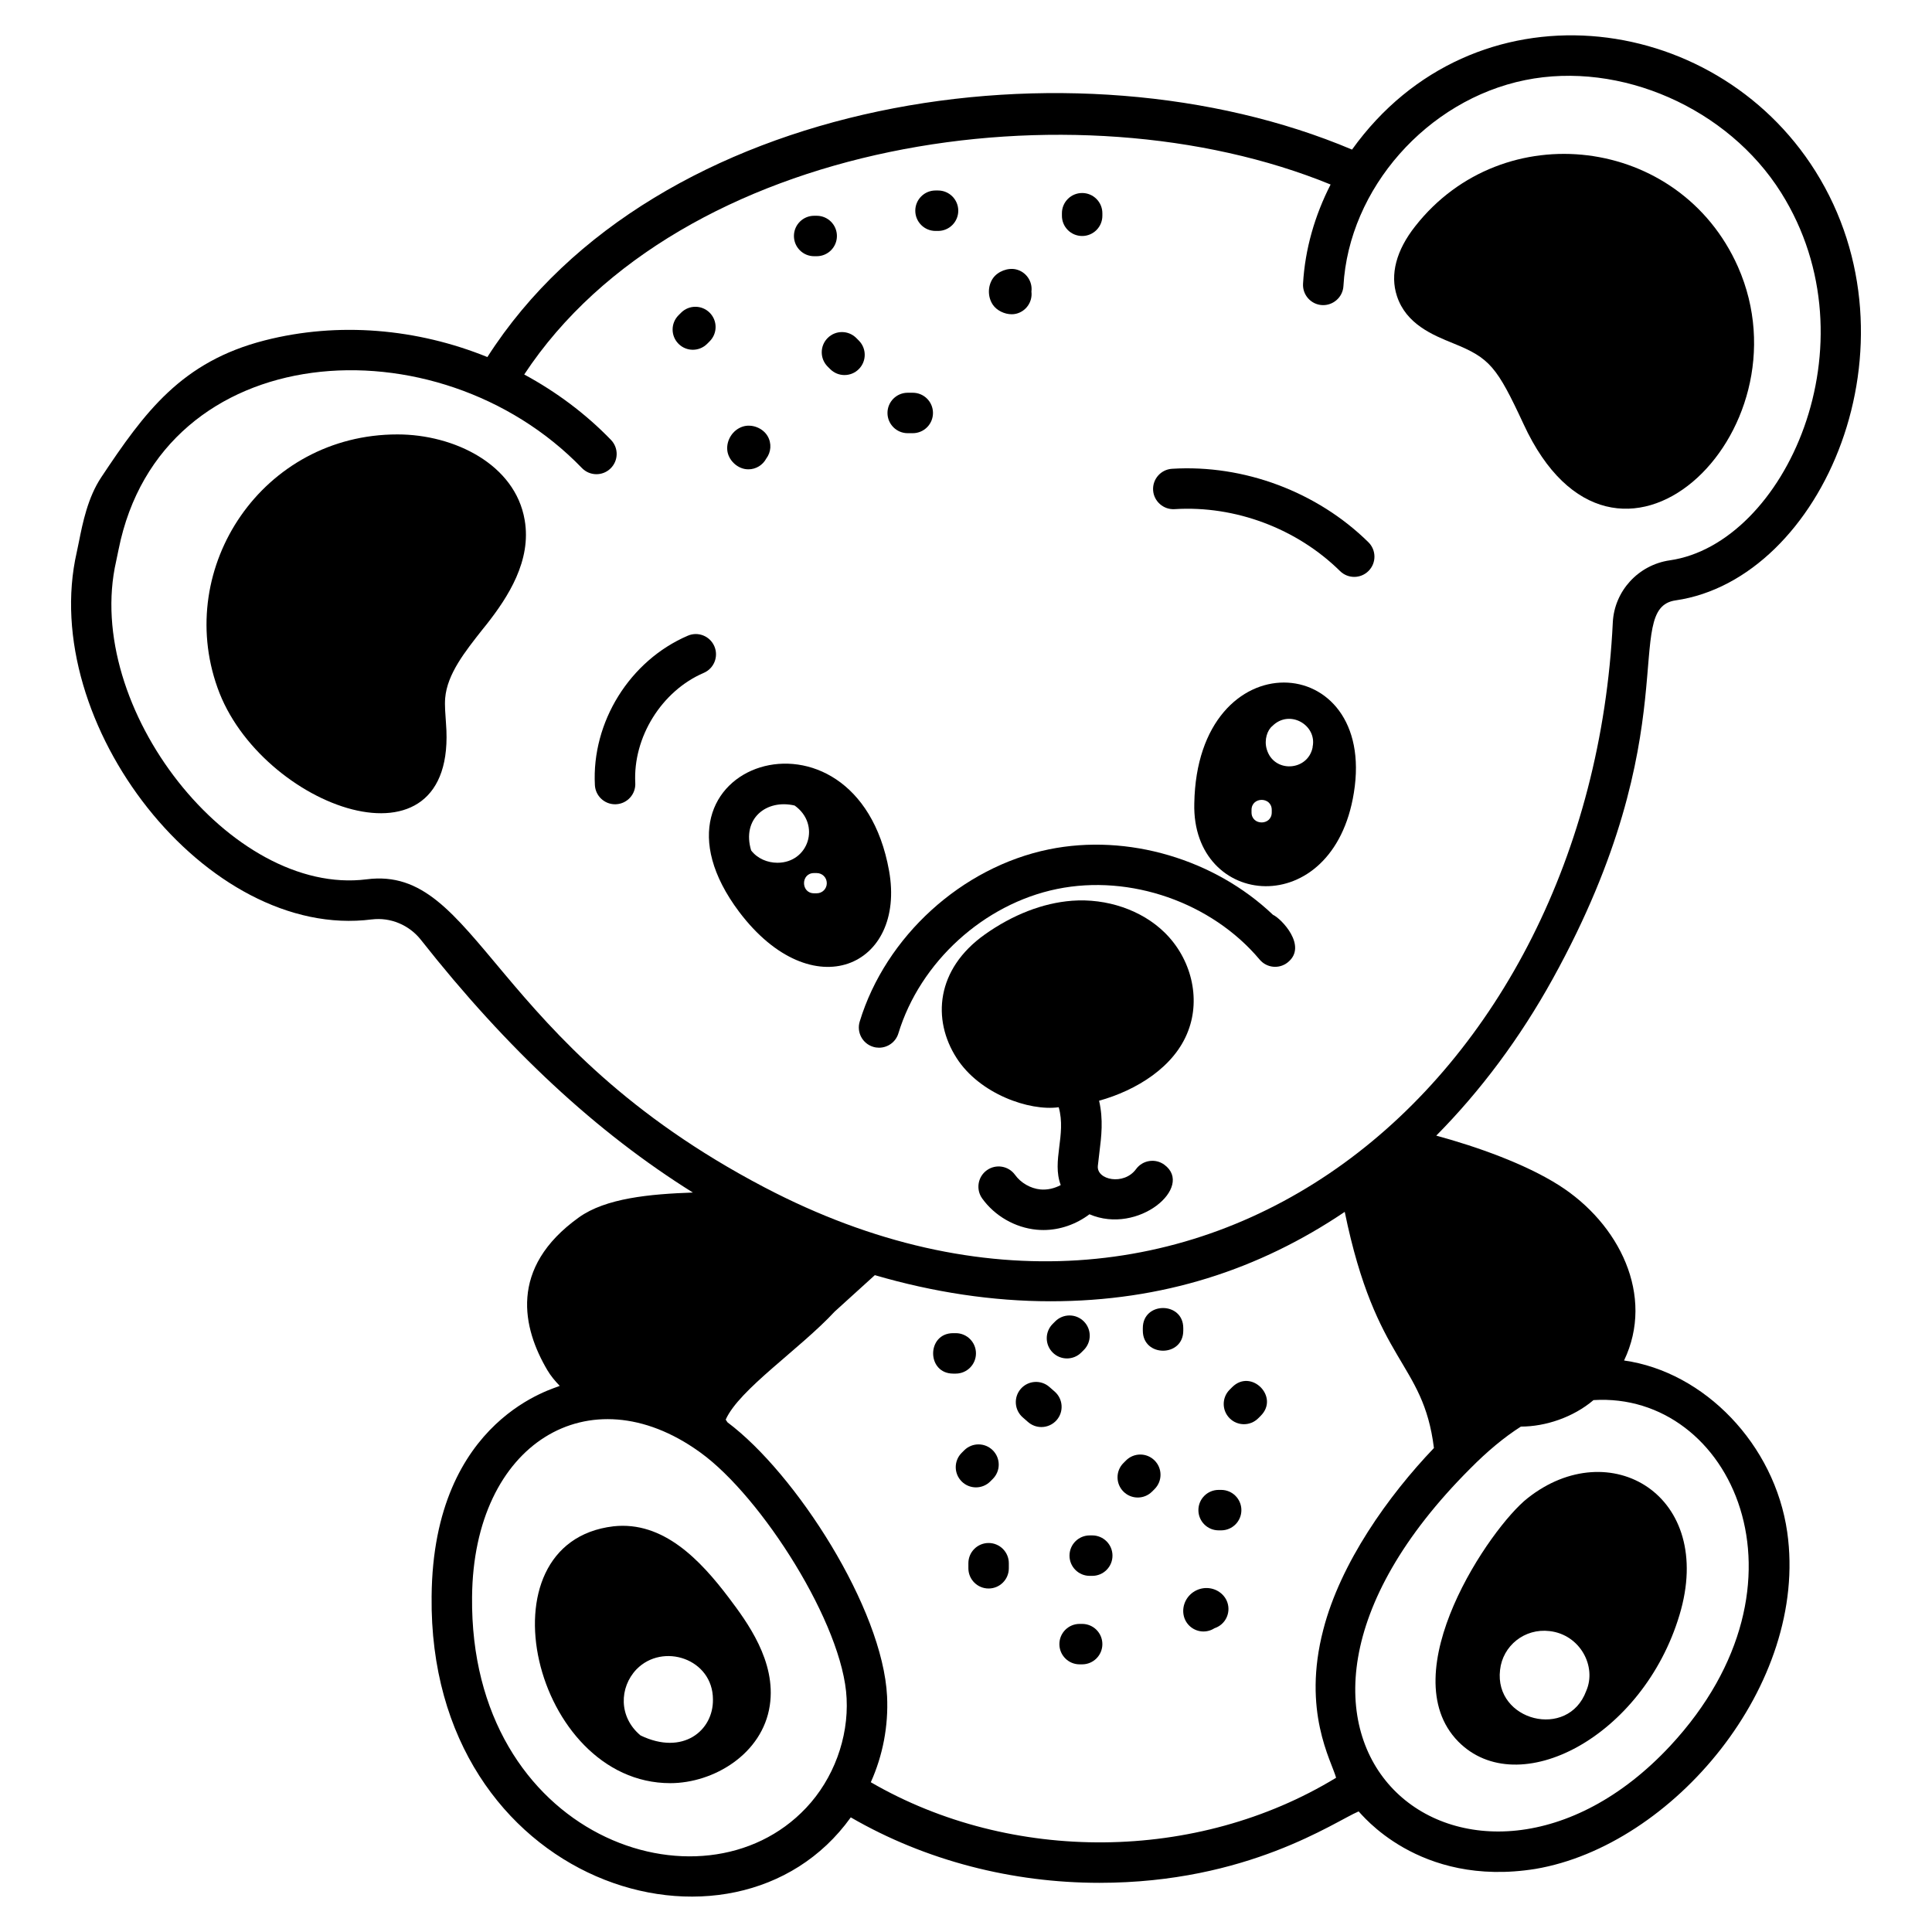 <?xml version="1.0" encoding="UTF-8"?>
<!-- Uploaded to: SVG Repo, www.svgrepo.com, Generator: SVG Repo Mixer Tools -->
<svg fill="#000000" width="800px" height="800px" version="1.1" viewBox="144 144 512 512" xmlns="http://www.w3.org/2000/svg">
 <g>
  <path d="m242.52 387.66c4.922-0.617 9.906 1.445 13.031 5.418 22.91 29.074 46.621 51.062 72.066 66.957-11.379 0.402-23.074 1.469-30.23 6.606-18.699 13.422-14.855 29.406-8.336 40.457 0.883 1.5 2.027 2.875 3.285 4.168-0.508 0.535-33.574 8.145-33.953 55.82-0.871 76.555 80.113 101.62 111.05 58.582 0.012-0.016 0.02-0.031 0.031-0.047 19.906 11.527 42.887 17.348 65.902 17.348 39.301 0 62.309-16.223 68.684-18.926 0.543 0.379 15.734 20.242 46.859 15.238 36.32-6.152 72.48-48.77 66.727-89.238-3.324-23.258-21.969-42.496-43.242-45.5 8.215-17.156-1.25-36.309-17.312-46.477-8.879-5.621-21.598-10.164-32.461-13.113 11.73-11.852 22.18-25.816 30.898-41.598 36.375-65.848 17.934-98.137 32.531-100.25 39.02-5.629 65.816-67.926 37.051-113.74-27-43.008-90.617-50.594-122.8-5.723-73.465-31.066-184.82-14.301-229.14 54.98-18.641-7.562-39.5-9.406-59.004-4.414-22.07 5.644-31.82 18.988-43.32 36.27-3.582 5.371-4.934 12.137-5.918 17.074-0.203 1.004-0.387 1.938-0.574 2.762-10.371 45.363 34.395 102.98 78.18 97.34zm26.582 179.53c0.363-40.797 31.105-59.316 60.188-38.484 0.105 0.105 0.27 0.16 0.375 0.27 16.145 11.664 37.82 45.617 38.695 65.121 0.535 10.504-3.484 21.332-10.719 28.996-27.547 29.285-89.227 7.68-88.539-55.902zm105.67 49.121c3.191-7.106 4.684-14.902 4.312-22.754-1.141-23.297-24.23-59.121-42.289-72.625-0.227-0.332-0.266-0.371-0.477-0.715 3.531-7.981 19.648-18.691 28.883-28.637 0.551-0.496 11.32-10.27 10.641-9.652 15.539 4.543 31.242 6.922 46.566 6.922 29.699 0 55.266-8.395 77.961-23.691 8.332 40.59 20.766 39.484 23.637 62.582-12.066 12.629-24.766 30.426-29.316 48.125-5.656 21.629 2.125 34.707 3.391 39.258-36.844 22.438-86.016 22.82-123.31 1.188zm211.89-9.676c-52.332 56.219-125.66-0.832-53.062-73.426 4.555-4.609 9.004-8.309 13.453-11.148 6.508 0 13.859-2.449 19.242-7.019 36.453-2.281 60.398 48.473 20.367 91.594zm-411.88-313.93c0.207-0.914 0.414-1.945 0.637-3.047 11.277-56.492 84.52-61.258 122.79-21.629 2.059 2.133 5.449 2.191 7.578 0.129 2.129-2.059 2.188-5.449 0.129-7.578-6.746-6.981-14.551-12.77-22.992-17.336 41.156-62.406 145.94-78.07 213.7-50.344-4.18 8.176-6.785 17.105-7.305 26.305-0.164 2.953 2.098 5.484 5.051 5.652 2.922 0.152 5.488-2.098 5.652-5.051 1.453-25.828 22.152-49.293 48.145-54.578 25.242-5.125 53.766 7.418 67.848 29.836 25.16 40.07 0.957 93.039-29.504 97.43-8.344 1.203-14.695 8.133-15.102 16.473-5.934 122.02-109.22 210.26-224.81 149.7-72.867-38.184-75.766-85.484-105.46-81.637-35.812 4.539-75.23-45.512-66.355-84.324z"/>
  <path d="m371.83 414.73c-0.863 2.832 0.734 5.824 3.562 6.688 0.52 0.16 1.047 0.234 1.566 0.234 2.297 0 4.422-1.488 5.125-3.801 5.769-18.93 22.668-34.305 42.051-38.262 19.383-3.969 40.961 3.559 53.684 18.711 1.883 2.242 5.203 2.566 7.473 0.719 5.309-4.293-1.77-11.625-3.945-12.59-15.441-14.699-38.449-21.598-59.355-17.344-23.121 4.727-43.277 23.066-50.16 45.645z"/>
  <path d="m428.07 382.71c-7.719 0.59-15.703 3.699-23.102 8.949-12.91 9.18-14.016 22.547-7.449 32.746 6.062 9.473 19.242 14.113 27.051 13.023 2.07 7.332-1.898 14.176 0.535 20.625-1.648 0.887-3.555 1.332-5.375 1.164-2.617-0.25-5.195-1.73-6.731-3.863-1.73-2.402-5.078-2.953-7.481-1.223-2.402 1.727-2.949 5.078-1.223 7.481 3.336 4.637 8.727 7.731 14.418 8.273 0.605 0.059 1.215 0.086 1.824 0.086 4.379 0 8.691-1.539 12.184-4.176 12.953 5.566 27.828-7.281 19.836-13.133-2.383-1.75-5.742-1.227-7.488 1.16-3.219 4.41-10.512 2.906-10.129-0.859 0.117-1.172 0.258-2.301 0.395-3.398 0.547-4.375 1.094-8.863-0.066-13.859 9.855-2.742 20.031-8.938 23.621-18.539 3.324-8.684 0.805-19.133-6.269-26.047-6.059-5.945-15.332-9.105-24.551-8.41z"/>
  <path d="m339.89 385.66c19.449 25.723 44.285 14.457 39.715-10.934-8.684-48.297-69.172-28.297-39.715 10.934zm20.539-4.93h-0.695c-3.539 0-3.551-5.359 0-5.359h0.695c1.5 0 2.68 1.18 2.68 2.68 0 1.504-1.18 2.68-2.68 2.68zm-5.844-23.258c7.016 5.008 3.711 15.168-4.555 15.168-2.633 0-5.309-1.098-6.969-3.269-2.543-8.438 4.062-13.656 11.523-11.898z"/>
  <path d="m460.5 356.93c-0.699 27.871 36.809 31.531 42.289-2.84 6.164-38-41.531-40.836-42.289 2.84zm31.355-15.004v0.16c-1.285 6.312-10.324 6.875-12.168 0.43-0.723-2.527 0.203-5.074 1.5-6.109 4.555-4.559 11.887-0.246 10.668 5.519zm-16.188 16.719c0-3.551 5.359-3.559 5.359 0v0.645c0 3.551-5.359 3.559-5.359 0z"/>
  <path d="m307 357.14c0.094 0 0.191-0.004 0.285-0.008 2.957-0.156 5.231-2.676 5.07-5.633-0.637-12.121 6.996-24.395 18.148-29.18 2.719-1.168 3.977-4.316 2.812-7.039-1.168-2.723-4.316-3.988-7.039-2.812-15.375 6.602-25.504 22.879-24.625 39.59 0.152 2.863 2.516 5.082 5.348 5.082z"/>
  <path d="m455.27 278.93c16.062-1.016 32.414 5.137 43.852 16.41 1.043 1.027 2.406 1.543 3.762 1.543 1.383 0 2.769-0.535 3.816-1.598 2.078-2.109 2.051-5.504-0.055-7.582-13.57-13.371-32.984-20.652-52.043-19.469-2.953 0.184-5.199 2.727-5.016 5.684 0.188 2.953 2.769 5.195 5.684 5.012z"/>
  <path d="m262.19 335.66c-0.16-2.41-0.375-4.664-0.215-6.644 0.535-6.43 5.305-12.379 9.863-18.168l1.125-1.395c5.68-7.234 11.953-16.883 10.078-27.656-2.504-14.715-18.629-22.672-33.711-22.672-35.711 0-59.09 35.156-47.699 67.102 11.168 31.738 63.887 51.168 60.559 9.434z"/>
  <path d="m529.16 235c9.637 3.898 11.512 6.141 18.598 21.387 24.164 52.359 76.328 2.441 56.812-41.699-15.438-34.762-62.238-40.359-85.488-10.773-5.09 6.43-6.754 12.863-4.879 18.543 2.414 7.394 9.383 10.289 14.957 12.543z"/>
  <path d="m306.57 548.49c-36.219 4.285-21.27 68.066 15.062 68.066 11.469 0 24.441-7.719 26.371-20.582 1.77-11.738-6.109-22.242-10.828-28.512-7.613-10.074-17.422-20.418-30.605-18.973zm6.109 37.895c7-7.172 20.258-2.781 20.258 7.984 0.141 8.234-7.941 14.969-19.188 9.539-5.848-4.875-5.644-12.727-1.07-17.523z"/>
  <path d="m548.82 541.04c-9.859 7.719-36.137 46.336-18.383 64.477 15.938 16.16 48.969-1.273 58.637-33.496 9.609-31.816-18.523-48.191-40.254-30.98zm-7.289 45.504c0.695-6.379 6.484-11.094 13.133-10.289 8.078 0.926 12.543 9.371 9.699 15.863-4.797 13-24.438 7.961-22.832-5.574z"/>
  <path d="m406.43 536.6 0.672-0.672c2.094-2.094 2.094-5.484 0-7.578s-5.484-2.094-7.578 0l-0.672 0.672c-2.094 2.094-2.094 5.484 0 7.578 1.047 1.047 2.418 1.57 3.789 1.57s2.742-0.523 3.789-1.57z"/>
  <path d="m433.46 550.9h-0.672c-2.961 0-5.359 2.398-5.359 5.359 0 2.961 2.398 5.359 5.359 5.359h0.672c2.961 0 5.359-2.398 5.359-5.359 0-2.961-2.398-5.359-5.359-5.359z"/>
  <path d="m442.4 531.04-0.672 0.672c-2.094 2.094-2.094 5.484 0 7.578 1.047 1.047 2.418 1.57 3.789 1.57s2.742-0.523 3.789-1.57l0.672-0.672c2.094-2.094 2.094-5.484 0-7.578-2.094-2.098-5.484-2.094-7.578 0z"/>
  <path d="m423.52 512.8-1.438-1.258c-2.227-1.945-5.613-1.715-7.562 0.512-1.945 2.231-1.715 5.617 0.512 7.562l1.41 1.234c1.02 0.891 2.281 1.332 3.535 1.332 1.488 0 2.969-0.617 4.031-1.82 1.953-2.219 1.73-5.606-0.488-7.562z"/>
  <path d="m402.64 502.66c0-2.961-2.398-5.359-5.359-5.359h-0.672c-7.086 0-7.094 10.719 0 10.719h0.672c2.957 0 5.359-2.398 5.359-5.359z"/>
  <path d="m426.76 504c1.371 0 2.742-0.523 3.789-1.57l0.672-0.672c2.094-2.094 2.094-5.484 0-7.578s-5.484-2.094-7.578 0l-0.672 0.672c-2.094 2.094-2.094 5.484 0 7.578 1.047 1.047 2.418 1.57 3.789 1.57z"/>
  <path d="m446.86 495.96v0.672c0 7.086 10.719 7.094 10.719 0v-0.672c0.004-7.086-10.719-7.094-10.719 0z"/>
  <path d="m405.99 552.91c-2.961 0-5.359 2.398-5.359 5.359v1.34c0 2.961 2.398 5.359 5.359 5.359 2.961 0 5.359-2.398 5.359-5.359v-1.34c0-2.957-2.398-5.359-5.359-5.359z"/>
  <path d="m430.78 574.35h-0.672c-2.961 0-5.359 2.398-5.359 5.359 0 2.961 2.398 5.359 5.359 5.359h0.672c2.961 0 5.359-2.398 5.359-5.359 0-2.961-2.398-5.359-5.359-5.359z"/>
  <path d="m461.06 565.45c-2.469 1.176-3.871 3.844-3.406 6.484 0.461 2.598 2.723 4.426 5.273 4.426 0.309 0 0.625-0.027 0.941-0.082 0.73-0.129 1.398-0.398 1.984-0.781 0.664-0.219 1.297-0.566 1.859-1.051 2.234-1.941 2.473-5.324 0.535-7.562-1.758-2.023-4.707-2.621-7.188-1.434z"/>
  <path d="m467.62 538.84h-0.672c-2.961 0-5.359 2.398-5.359 5.359s2.398 5.359 5.359 5.359h0.672c2.961 0 5.359-2.398 5.359-5.359s-2.398-5.359-5.359-5.359z"/>
  <path d="m470.54 511.61-0.672 0.672c-2.094 2.094-2.094 5.484 0 7.578 1.047 1.047 2.418 1.57 3.789 1.57s2.742-0.523 3.789-1.57l0.672-0.672c5.016-5.016-2.566-12.594-7.578-7.578z"/>
  <path d="m327.61 236.69c1.371 0 2.742-0.523 3.789-1.57l0.672-0.672c2.094-2.094 2.094-5.484 0-7.578s-5.484-2.094-7.578 0l-0.672 0.672c-2.094 2.094-2.094 5.484 0 7.578 1.043 1.047 2.418 1.57 3.789 1.57z"/>
  <path d="m359.76 211.9h0.672c2.961 0 5.359-2.398 5.359-5.359 0-2.961-2.398-5.359-5.359-5.359h-0.672c-2.961 0-5.359 2.398-5.359 5.359 0 2.961 2.398 5.359 5.359 5.359z"/>
  <path d="m363.34 241.15 0.672 0.672c1.047 1.047 2.418 1.57 3.789 1.57 1.371 0 2.742-0.523 3.789-1.57 2.094-2.094 2.094-5.484 0-7.578l-0.672-0.672c-2.094-2.094-5.484-2.094-7.578 0s-2.094 5.484 0 7.578z"/>
  <path d="m412.11 227.28c0.387 0 0.762-0.039 1.121-0.121 2.699-0.625 4.441-3.188 4.109-5.875 0.344-2.68-1.383-5.246-4.07-5.887-2.164-0.516-4.863 0.527-6.125 2.344-1.422 2.066-1.434 4.957-0.023 7.031 1.035 1.52 3.086 2.508 4.988 2.508z"/>
  <path d="m391.92 205.2h0.672c2.961 0 5.359-2.398 5.359-5.359s-2.398-5.359-5.359-5.359h-0.672c-2.961 0-5.359 2.398-5.359 5.359 0 2.957 2.398 5.359 5.359 5.359z"/>
  <path d="m430.78 206.54c2.961 0 5.359-2.398 5.359-5.359v-0.672c0-2.961-2.398-5.359-5.359-5.359-2.961 0-5.359 2.398-5.359 5.359v0.672c0 2.961 2.398 5.359 5.359 5.359z"/>
  <path d="m384.55 258.8h1.34c2.961 0 5.359-2.398 5.359-5.359 0-2.961-2.398-5.359-5.359-5.359h-1.34c-2.961 0-5.359 2.398-5.359 5.359 0 2.957 2.398 5.359 5.359 5.359z"/>
  <path d="m341.73 268.34c0.203 0.023 0.402 0.035 0.602 0.035 2.008 0 3.809-1.125 4.723-2.836 1.289-1.688 1.504-4.055 0.348-5.996-1.289-2.164-4.215-3.273-6.606-2.481-2.598 0.859-4.34 3.562-4.055 6.285 0.266 2.5 2.488 4.715 4.988 4.992z"/>
 </g>
</svg>